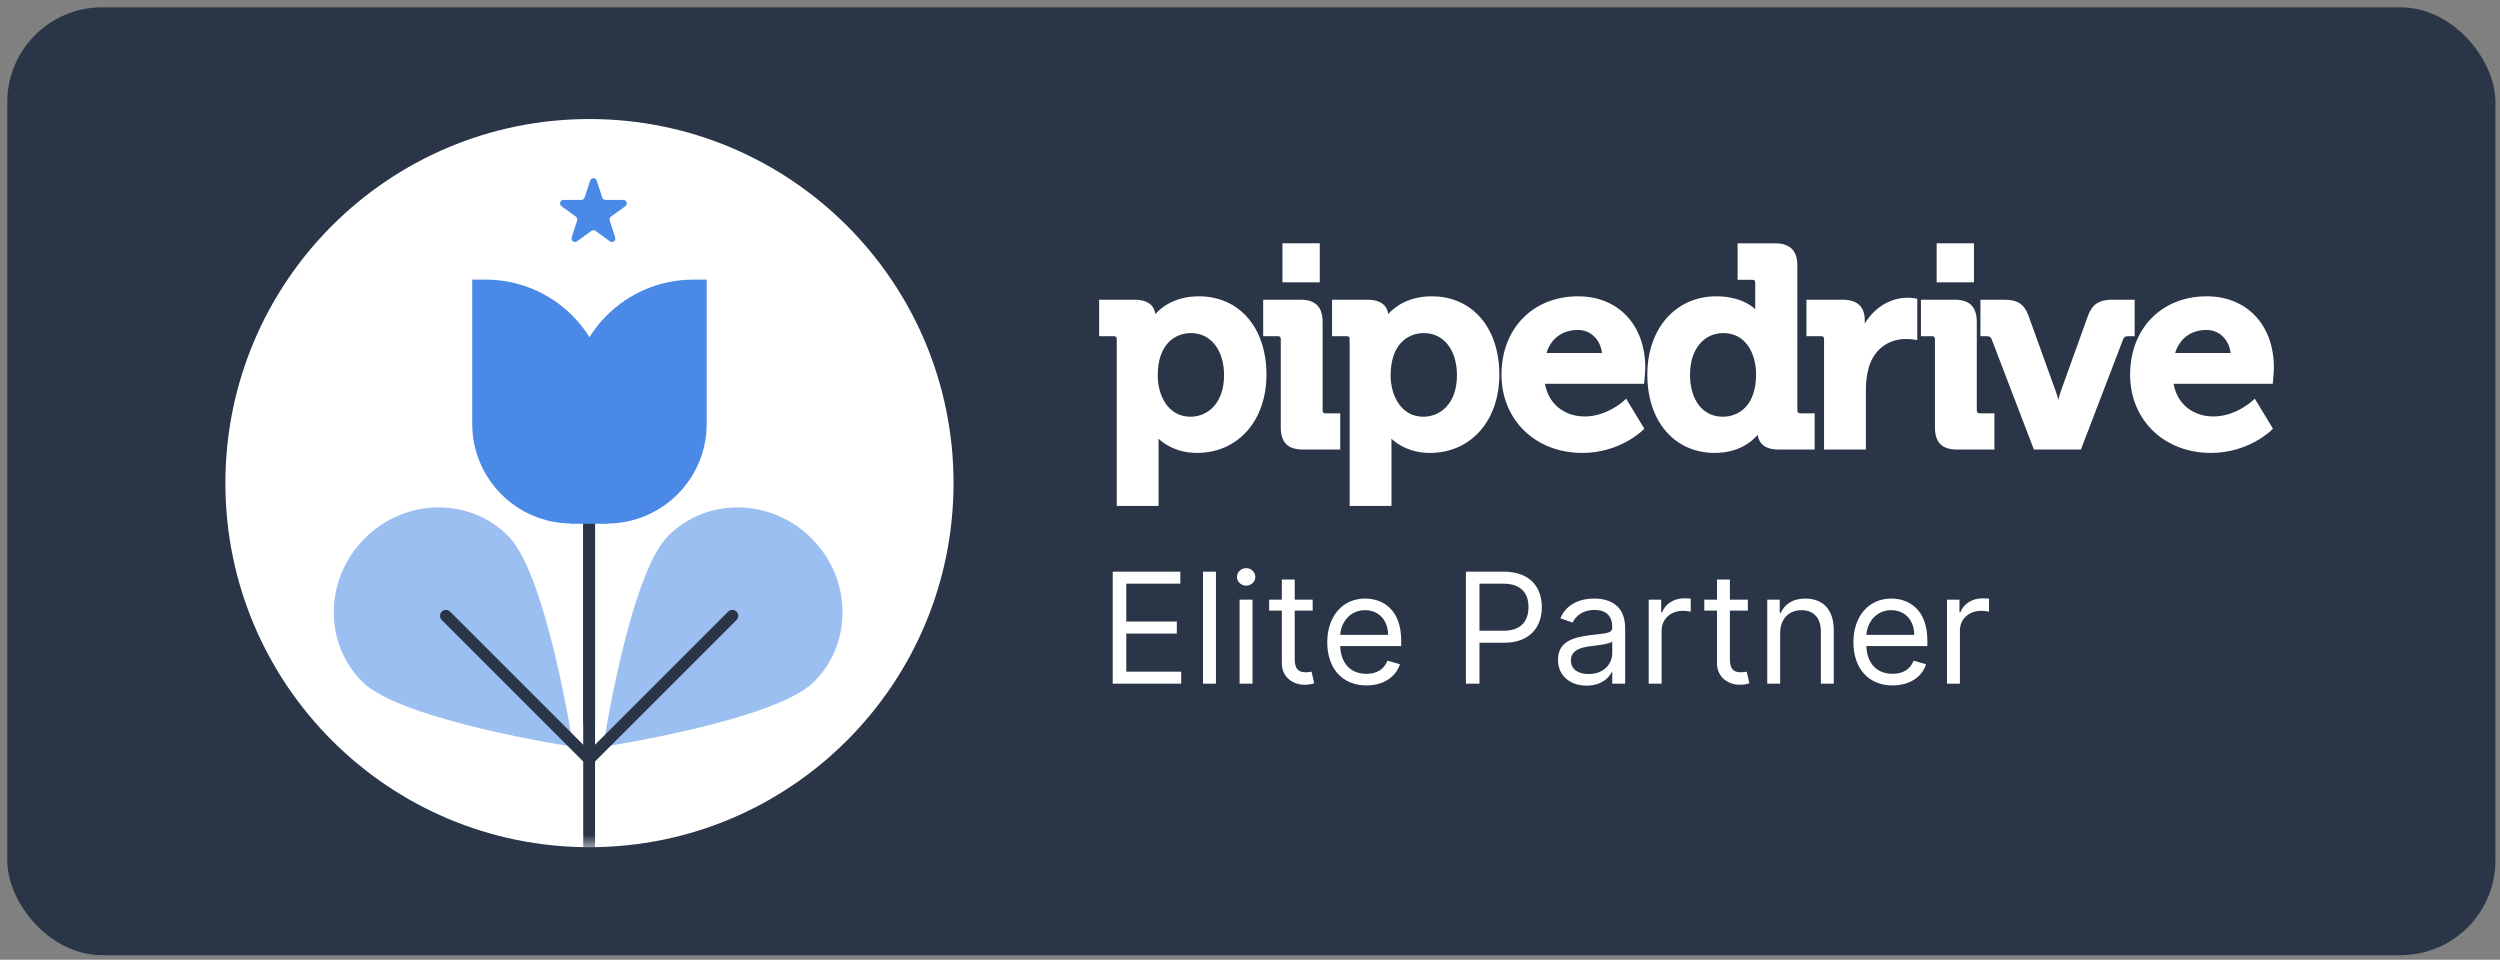 <svg xmlns="http://www.w3.org/2000/svg" width="211" height="81" viewBox="0 0 211 81" fill="none"><rect x="0" y="0" width="211" height="81" fill="#808080" stroke="none"/><rect x="0.614" y="0.618" width="210" height="80" rx="8" fill="#2A3647"></rect><path fill-rule="evenodd" clip-rule="evenodd" d="M97.509 26.504C98.062 25.893 99.21 25.009 101.193 25.009C104.599 25.009 106.889 27.665 106.889 31.618C106.889 35.51 104.477 38.226 101.027 38.226C99.382 38.226 98.329 37.534 97.778 37.031C97.781 37.15 97.784 37.283 97.784 37.425V42.702H94.254V28.643C94.254 28.439 94.188 28.374 93.983 28.374H92.769V25.295H95.73C97.094 25.295 97.444 25.978 97.509 26.504ZM97.712 31.69C97.712 33.365 98.576 35.172 100.476 35.172C101.885 35.172 103.31 34.09 103.31 31.665C103.31 29.539 102.189 28.112 100.523 28.112C99.164 28.112 97.712 29.052 97.712 31.69Z" fill="white"></path><path d="M111.629 34.617V27.167C111.629 25.908 111.018 25.295 109.767 25.295H106.613V28.374H107.828C108.032 28.374 108.098 28.439 108.098 28.643V36.068C108.098 37.345 108.69 37.94 109.958 37.94H113.115V34.888H111.9C111.705 34.888 111.629 34.81 111.629 34.617Z" fill="white"></path><path fill-rule="evenodd" clip-rule="evenodd" d="M117.165 26.504C117.721 25.893 118.866 25.009 120.85 25.009C124.257 25.009 126.545 27.665 126.545 31.618C126.545 35.51 124.134 38.226 120.684 38.226C119.039 38.226 117.983 37.534 117.434 37.031C117.439 37.15 117.442 37.283 117.442 37.425V42.702H113.911V28.643C113.911 28.439 113.844 28.374 113.64 28.374H112.425V25.295H115.388C116.752 25.295 117.099 25.978 117.165 26.504ZM117.369 31.69C117.369 33.365 118.235 35.172 120.13 35.172C121.544 35.172 122.967 34.09 122.967 31.665C122.967 29.539 121.846 28.112 120.18 28.112C118.82 28.112 117.369 29.052 117.369 31.69Z" fill="white"></path><path fill-rule="evenodd" clip-rule="evenodd" d="M126.726 31.618C126.726 27.727 129.385 25.009 133.187 25.009C136.579 25.009 138.859 27.426 138.859 31.022C138.859 31.387 138.789 32.133 138.783 32.165L138.763 32.395H130.393C130.699 34.077 131.993 35.149 133.762 35.149C135.548 35.149 136.914 33.95 137.01 33.865C137.013 33.863 137.014 33.861 137.015 33.861L137.244 33.646L138.781 36.181L138.639 36.32C138.559 36.398 136.659 38.227 133.548 38.227C129.595 38.227 126.726 35.447 126.726 31.618ZM133.187 27.849C131.865 27.849 130.908 28.552 130.524 29.793H135.212C135.069 28.652 134.25 27.849 133.187 27.849Z" fill="white"></path><path fill-rule="evenodd" clip-rule="evenodd" d="M151.696 22.407V34.617C151.696 34.81 151.771 34.888 151.967 34.888H153.156V37.94H150.098C148.777 37.94 148.421 37.249 148.35 36.703C147.801 37.328 146.679 38.226 144.732 38.226C141.326 38.226 139.035 35.571 139.035 31.618C139.035 27.727 141.425 25.009 144.851 25.009C146.602 25.009 147.62 25.623 148.141 26.09V23.883C148.141 23.679 148.073 23.614 147.869 23.614H146.654V20.535H149.809C151.076 20.535 151.696 21.148 151.696 22.407ZM142.637 31.618C142.637 33.777 143.723 35.172 145.401 35.172C146.759 35.172 148.213 34.234 148.213 31.596C148.213 29.86 147.357 28.112 145.45 28.112C143.767 28.112 142.637 29.52 142.637 31.618Z" fill="white"></path><path d="M161.009 25.128C159.541 25.128 158.188 25.97 157.386 27.312V27.023C157.386 25.878 156.749 25.295 155.5 25.295H152.465V28.374H153.678C153.883 28.374 153.951 28.439 153.951 28.643V37.94H157.48V32.879C157.48 32.213 157.565 31.571 157.733 30.978C158.264 29.233 159.675 28.612 160.818 28.612C161.222 28.612 161.517 28.654 161.522 28.655L161.817 28.7V25.214L161.602 25.178C161.591 25.176 161.292 25.128 161.009 25.128Z" fill="white"></path><path d="M166.841 34.617V27.167C166.841 25.908 166.233 25.295 164.981 25.295H162.127V28.374H163.039C163.245 28.374 163.31 28.439 163.31 28.643V36.068C163.31 37.345 163.903 37.94 165.172 37.94H168.328V34.888H167.112C166.916 34.888 166.841 34.81 166.841 34.617Z" fill="white"></path><path d="M180.165 25.295H178.282C177.182 25.295 176.592 25.674 176.243 26.605L173.942 32.989C173.863 33.226 173.788 33.491 173.724 33.746C173.657 33.49 173.578 33.221 173.491 32.984L171.19 26.603C170.837 25.662 170.267 25.295 169.151 25.295H167.149V28.374H167.669C167.944 28.374 168.033 28.467 168.098 28.638L171.66 37.94H175.629L179.191 28.638C179.256 28.467 179.347 28.374 179.623 28.374H180.165V25.295Z" fill="white"></path><path fill-rule="evenodd" clip-rule="evenodd" d="M179.783 31.618C179.783 27.727 182.44 25.009 186.243 25.009C189.636 25.009 191.916 27.426 191.916 31.022C191.916 31.378 191.847 32.098 191.841 32.162L191.841 32.165L191.821 32.395H183.448C183.754 34.077 185.049 35.149 186.82 35.149C188.656 35.149 190.058 33.872 190.07 33.861L190.303 33.646L191.838 36.181L191.694 36.32C191.615 36.398 189.714 38.227 186.603 38.227C182.649 38.227 179.783 35.447 179.783 31.618ZM186.243 27.849C184.92 27.849 183.966 28.552 183.58 29.793H188.268C188.124 28.652 187.308 27.849 186.243 27.849Z" fill="white"></path><rect x="108.241" y="20.535" width="3.147" height="3.293" fill="white"></rect><rect x="163.454" y="20.535" width="3.147" height="3.293" fill="white"></rect><path d="M93.914 57.702H99.694V56.687H95.059V53.474H99.324V52.458H95.059V49.263H99.62V48.248H93.914V57.702ZM102.625 48.248H101.535V57.702H102.625V48.248ZM104.62 57.702H105.71V50.611H104.62V57.702ZM105.174 49.429C105.599 49.429 105.95 49.097 105.95 48.691C105.95 48.285 105.599 47.952 105.174 47.952C104.75 47.952 104.399 48.285 104.399 48.691C104.399 49.097 104.75 49.429 105.174 49.429ZM110.789 50.611H109.275V48.912H108.186V50.611H107.115V51.535H108.186V55.966C108.186 57.204 109.183 57.794 110.106 57.794C110.512 57.794 110.771 57.721 110.918 57.665L110.697 56.687C110.605 56.705 110.457 56.742 110.217 56.742C109.737 56.742 109.275 56.594 109.275 55.671V51.535H110.789V50.611ZM115.325 57.85C116.765 57.85 117.818 57.13 118.15 56.059L117.098 55.763C116.821 56.502 116.179 56.871 115.325 56.871C114.046 56.871 113.164 56.045 113.114 54.526H118.261V54.064C118.261 51.424 116.691 50.519 115.214 50.519C113.294 50.519 112.02 52.033 112.02 54.212C112.02 56.391 113.275 57.85 115.325 57.85ZM113.114 53.584C113.187 52.481 113.968 51.498 115.214 51.498C116.396 51.498 117.153 52.384 117.153 53.584H113.114ZM123.722 57.702H124.867V54.249H126.935C129.137 54.249 130.13 52.91 130.13 51.239C130.13 49.568 129.137 48.248 126.917 48.248H123.722V57.702ZM124.867 53.233V49.263H126.88C128.417 49.263 129.004 50.103 129.004 51.239C129.004 52.375 128.417 53.233 126.898 53.233H124.867ZM133.913 57.868C135.15 57.868 135.797 57.204 136.018 56.742H136.074V57.702H137.163V53.03C137.163 50.777 135.446 50.519 134.541 50.519C133.47 50.519 132.251 50.888 131.697 52.181L132.731 52.55C132.971 52.033 133.539 51.479 134.578 51.479C135.58 51.479 136.074 52.01 136.074 52.919V52.956C136.074 53.483 135.538 53.437 134.246 53.603C132.93 53.773 131.494 54.064 131.494 55.689C131.494 57.074 132.565 57.868 133.913 57.868ZM134.079 56.89C133.211 56.89 132.584 56.502 132.584 55.745C132.584 54.914 133.341 54.655 134.19 54.544C134.652 54.489 135.889 54.36 136.074 54.138V55.135C136.074 56.022 135.372 56.89 134.079 56.89ZM139.152 57.702H140.241V53.215C140.241 52.255 140.998 51.553 142.032 51.553C142.323 51.553 142.623 51.608 142.697 51.627V50.519C142.573 50.51 142.286 50.5 142.125 50.5C141.275 50.5 140.537 50.981 140.278 51.682H140.204V50.611H139.152V57.702ZM147.517 50.611H146.003V48.912H144.913V50.611H143.842V51.535H144.913V55.966C144.913 57.204 145.91 57.794 146.834 57.794C147.24 57.794 147.498 57.721 147.646 57.665L147.424 56.687C147.332 56.705 147.184 56.742 146.944 56.742C146.464 56.742 146.003 56.594 146.003 55.671V51.535H147.517V50.611ZM150.245 53.437C150.245 52.199 151.011 51.498 152.055 51.498C153.066 51.498 153.68 52.158 153.68 53.27V57.702H154.769V53.197C154.769 51.387 153.804 50.519 152.369 50.519C151.298 50.519 150.633 50.999 150.3 51.719H150.208V50.611H149.156V57.702H150.245V53.437ZM159.733 57.85C161.173 57.85 162.226 57.13 162.558 56.059L161.506 55.763C161.229 56.502 160.587 56.871 159.733 56.871C158.454 56.871 157.573 56.045 157.522 54.526H162.669V54.064C162.669 51.424 161.1 50.519 159.622 50.519C157.702 50.519 156.428 52.033 156.428 54.212C156.428 56.391 157.683 57.85 159.733 57.85ZM157.522 53.584C157.596 52.481 158.376 51.498 159.622 51.498C160.804 51.498 161.561 52.384 161.561 53.584H157.522ZM164.327 57.702H165.416V53.215C165.416 52.255 166.173 51.553 167.207 51.553C167.498 51.553 167.798 51.608 167.872 51.627V50.519C167.747 50.51 167.461 50.5 167.3 50.5C166.45 50.5 165.711 50.981 165.453 51.682H165.379V50.611H164.327V57.702Z" fill="white"></path><circle cx="49.751" cy="40.775" r="30.728" fill="white"></circle><mask id="mask0_50_1826" style="mask-type:alpha" maskUnits="userSpaceOnUse" x="19" y="10" width="62" height="62"><circle cx="49.751" cy="40.775" r="30.728" fill="#2A3647"></circle></mask><g mask="url(#mask0_50_1826)"><path d="M30.572 57.539C33.855 60.822 48.376 63.029 48.376 63.029C48.376 63.029 46.169 48.508 42.886 45.225C39.603 41.942 34.185 42.037 30.785 45.438C27.384 48.838 27.289 54.256 30.572 57.539Z" fill="#9CBFF1"></path><path d="M68.71 57.539C65.427 60.822 50.907 63.028 50.907 63.028C50.907 63.028 53.114 48.508 56.397 45.225C59.68 41.942 65.098 42.037 68.498 45.438C71.898 48.838 71.993 54.256 68.71 57.539Z" fill="#9CBFF1"></path><path d="M49.723 36.115V64.061M49.723 79.439V64.061M37.637 51.975L49.723 64.061M49.723 64.061L61.809 51.975" stroke="#2A3647" stroke-linecap="round" stroke-linejoin="round"></path><path d="M49.723 30.989V45.491V60.869" stroke="#2A3647" stroke-linecap="round" stroke-linejoin="round"></path><path d="M39.855 23.6H40.987C46.695 23.6 51.323 28.227 51.323 33.936V44.184H48.263C43.619 44.184 39.855 40.42 39.855 35.776V23.6Z" fill="#4A8AE6"></path><path d="M59.646 23.6H58.514C52.806 23.6 48.178 28.227 48.178 33.936V44.184H51.238C55.882 44.184 59.646 40.42 59.646 35.776V23.6Z" fill="#4A8AE6"></path><path d="M49.806 15.241C49.894 14.971 50.276 14.971 50.364 15.241L50.828 16.669C50.867 16.79 50.98 16.872 51.107 16.872L52.608 16.872C52.892 16.872 53.01 17.235 52.781 17.402L51.566 18.285C51.463 18.359 51.42 18.492 51.459 18.612L51.923 20.041C52.011 20.311 51.702 20.535 51.472 20.368L50.257 19.486C50.155 19.411 50.016 19.411 49.913 19.486L48.698 20.368C48.468 20.535 48.159 20.311 48.247 20.041L48.711 18.612C48.75 18.492 48.707 18.359 48.605 18.285L47.39 17.402C47.16 17.235 47.278 16.872 47.562 16.872L49.064 16.872C49.191 16.872 49.303 16.79 49.342 16.669L49.806 15.241Z" fill="#4A8AE6"></path></g></svg>